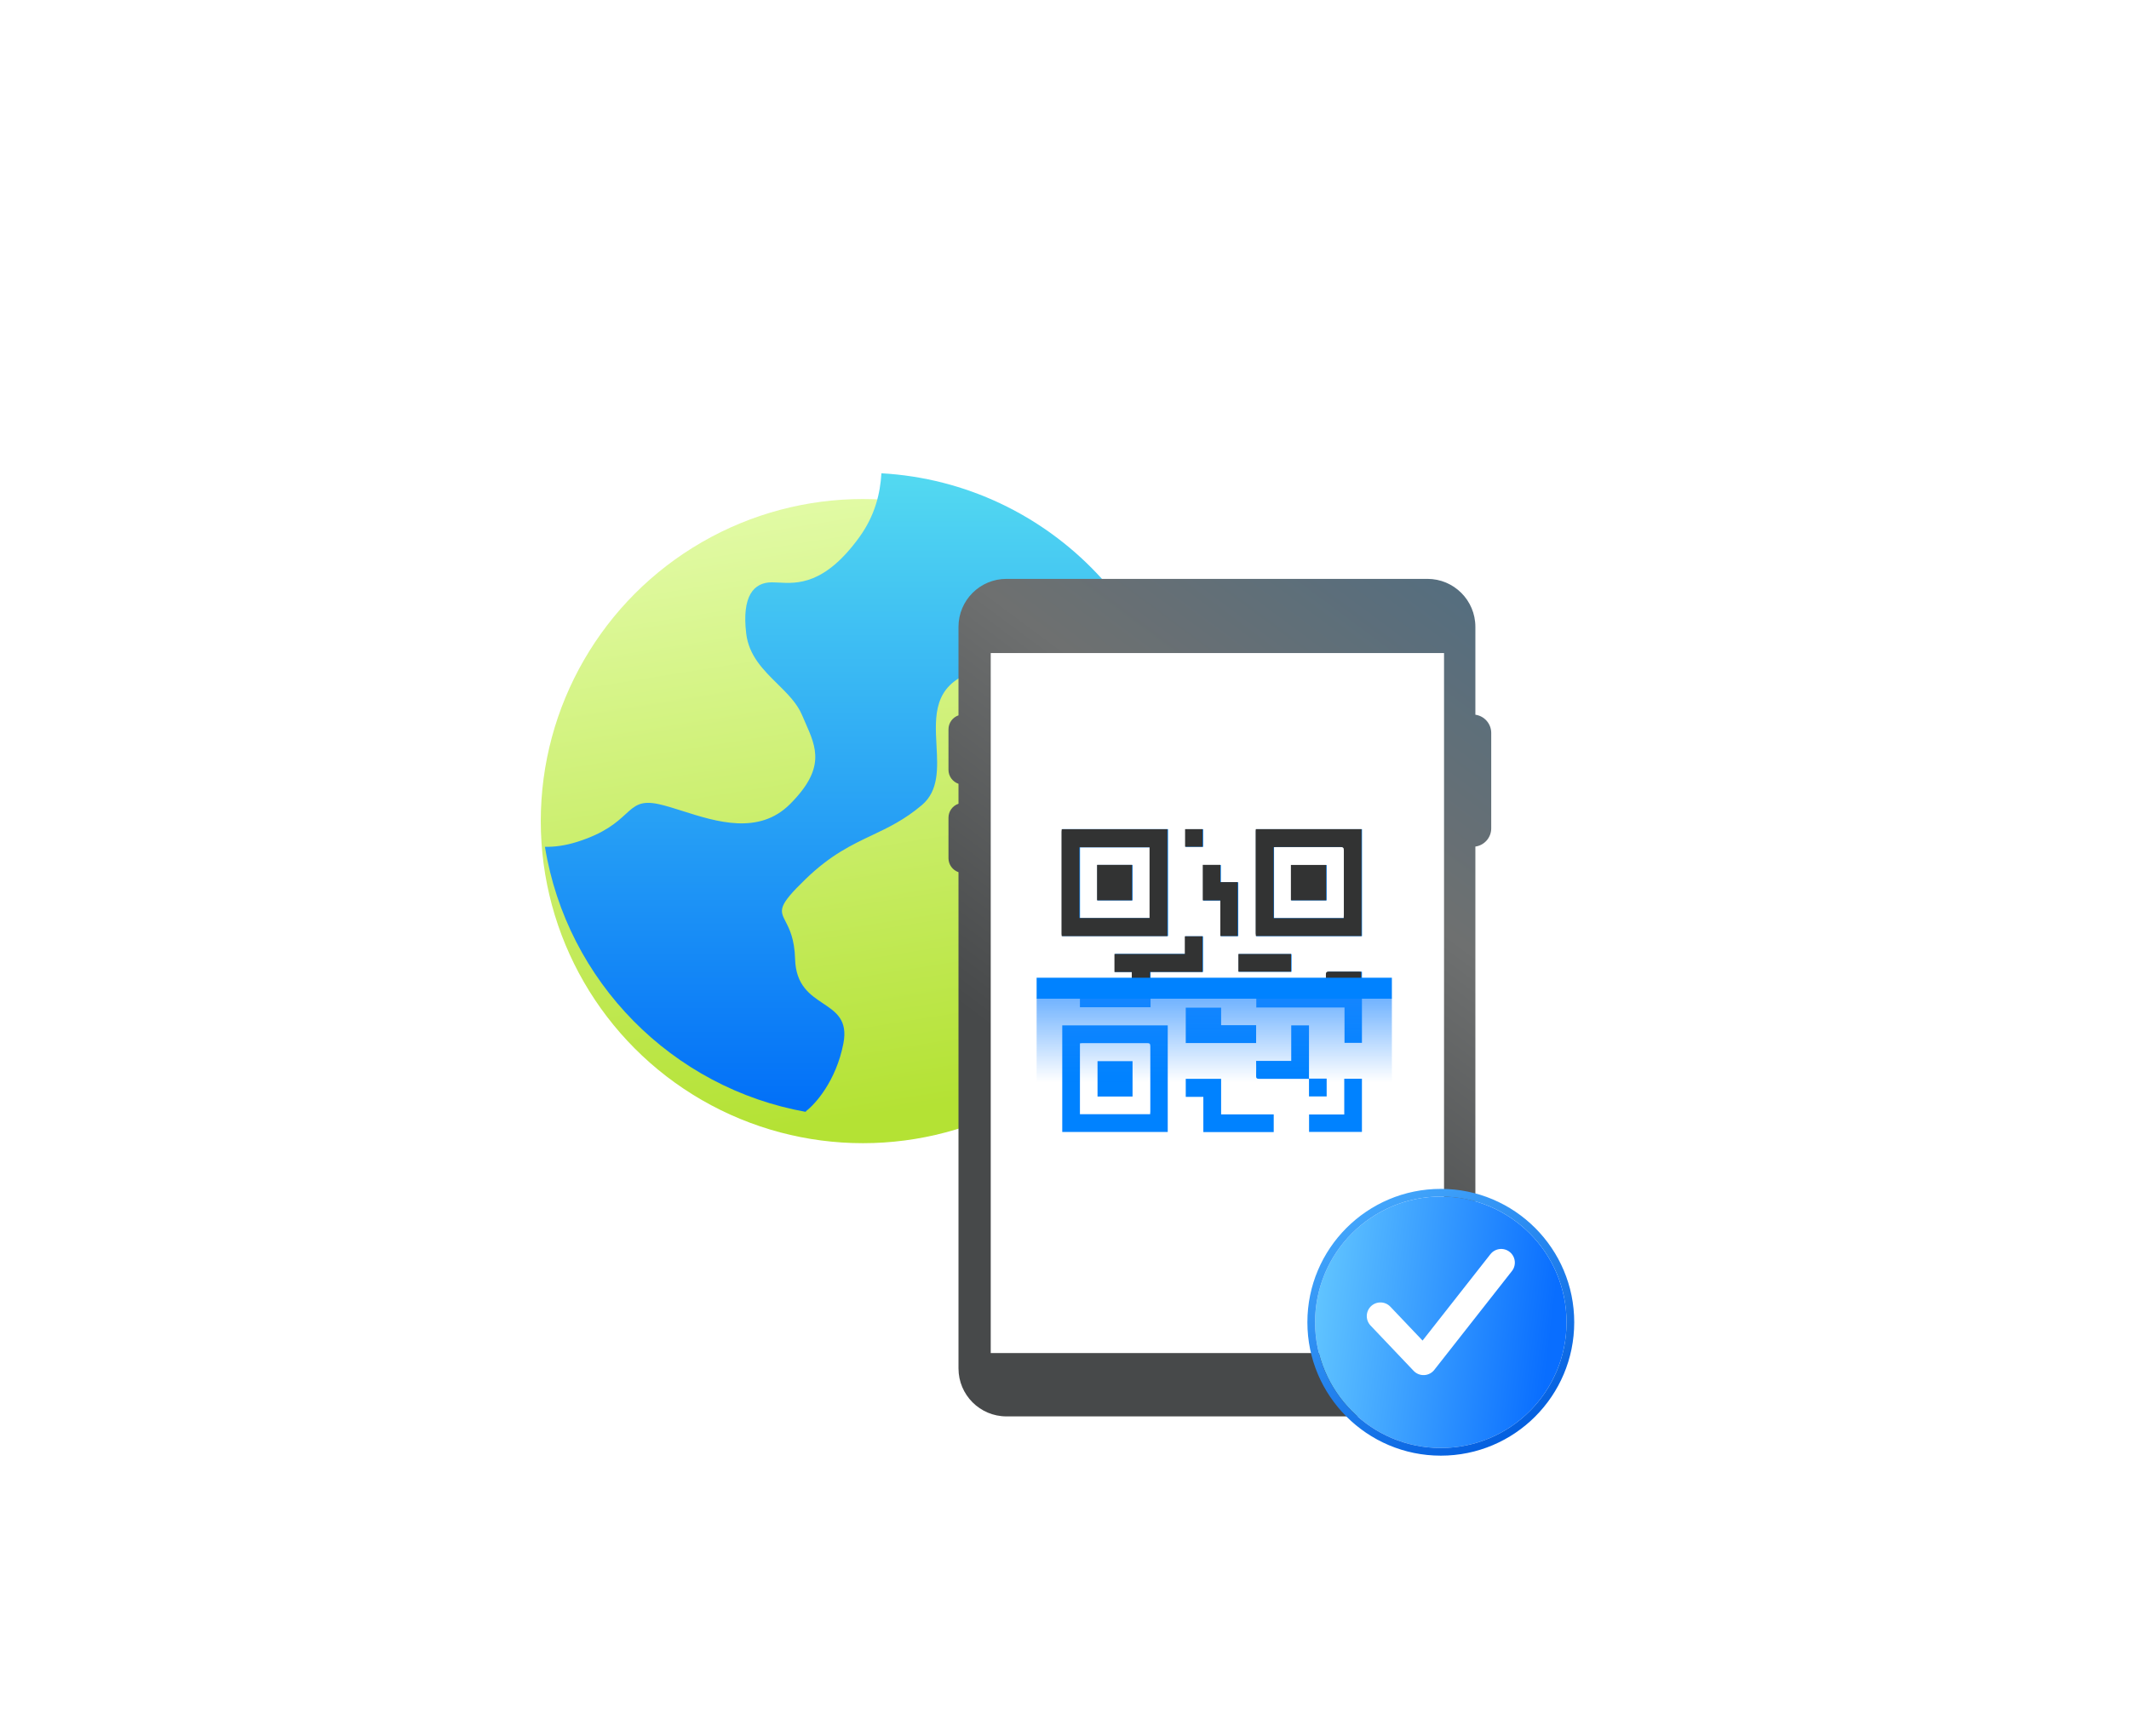 <svg width="369" height="301" viewBox="0 0 369 301" fill="none" xmlns="http://www.w3.org/2000/svg">
<g filter="url(#filter0_i_830_729)">
<circle cx="149.564" cy="138.349" r="55.836" fill="url(#paint0_linear_830_729)"/>
</g>
<path fill-rule="evenodd" clip-rule="evenodd" d="M100.039 145.945C97.984 146.595 96.117 146.838 94.451 146.806C98.24 170.157 116.511 188.65 139.748 192.771C139.711 192.738 139.674 192.706 139.636 192.673C141.293 191.452 144.92 187.389 146.176 180.902C146.964 176.828 144.914 175.461 142.645 173.948C140.397 172.45 137.935 170.809 137.805 166.253C137.706 162.765 136.808 161.023 136.17 159.784C135.133 157.772 134.779 157.085 139.636 152.39C143.974 148.196 147.592 146.481 151.11 144.813C153.956 143.464 156.736 142.146 159.778 139.572C162.736 137.069 162.527 133.18 162.315 129.239C162.039 124.122 161.759 118.918 168.41 116.553C180.181 112.368 187.505 111.845 192.737 116.553C197.969 121.262 201.631 125.447 198.23 132.509C197.364 134.308 196.6 135.683 195.985 136.789C194.185 140.025 193.665 140.961 195.614 143.496C197.235 145.602 200.761 145.701 203.647 145.782C204.056 145.794 204.452 145.805 204.828 145.822C205.205 143.2 205.401 140.52 205.401 137.794C205.401 108.032 182.114 83.708 152.767 82.048C152.566 85.481 151.693 89.315 148.955 93.106C142.944 101.428 138.16 101.17 134.962 100.997C134.541 100.975 134.148 100.953 133.783 100.953C130.644 100.953 128.551 103.308 129.336 109.847C129.795 113.672 132.312 116.154 134.741 118.55C136.465 120.251 138.146 121.909 139.015 123.973C139.208 124.432 139.406 124.88 139.601 125.321L139.601 125.321C141.511 129.647 143.094 133.234 136.922 139.406C131.524 144.804 124.15 142.457 118.328 140.605L118.328 140.605C116.815 140.124 115.406 139.676 114.165 139.406C111.057 138.73 110.043 139.66 108.419 141.15C106.899 142.544 104.844 144.428 100.039 145.945Z" fill="url(#paint1_linear_830_729)"/>
<path fill-rule="evenodd" clip-rule="evenodd" d="M166.127 237.235C166.127 241.827 169.849 245.549 174.441 245.549H247.399C251.991 245.549 255.713 241.827 255.713 237.235V146.763C257.265 146.548 258.46 145.215 258.46 143.604V127.066C258.46 125.455 257.265 124.122 255.713 123.906V108.667C255.713 104.076 251.991 100.354 247.399 100.354L174.441 100.354C169.849 100.354 166.127 104.076 166.127 108.667L166.127 124.013C165.117 124.359 164.391 125.316 164.391 126.444V133.45C164.391 134.578 165.117 135.535 166.127 135.881L166.127 139.334C165.117 139.68 164.391 140.638 164.391 141.765V148.772C164.391 149.899 165.117 150.857 166.127 151.202L166.127 237.235Z" fill="url(#paint2_linear_830_729)"/>
<rect x="171.715" y="113.215" width="78.567" height="121.353" fill="white"/>
<path d="M202.451 143.757C202.451 147.49 202.451 151.238 202.451 154.971C202.451 157.223 202.451 159.49 202.451 161.742V162.275H184.126C184.126 162.156 184.082 162.023 184.082 161.89C184.082 155.979 184.082 150.068 184.082 144.157C184.082 144.024 184.111 143.876 184.126 143.742H202.451V143.757ZM199.343 146.898H187.19V159.164H199.343V146.898Z" fill="#0082FF"/>
<path d="M236.065 143.757V162.29H217.74C217.74 162.141 217.696 161.993 217.696 161.845C217.696 155.919 217.696 149.994 217.696 144.068C217.696 143.964 217.726 143.861 217.726 143.757H236.051H236.065ZM232.972 159.179C232.972 158.956 233.001 158.793 233.001 158.616C233.001 154.897 233.001 151.179 233.001 147.446C233.001 146.942 232.84 146.838 232.386 146.838C228.706 146.853 225.026 146.838 221.332 146.838C221.156 146.838 220.995 146.853 220.819 146.868V159.164H232.958L232.972 159.179Z" fill="#0082FF"/>
<path d="M208.537 143.757V146.809H205.502V143.757H208.537Z" fill="#0082FF"/>
<path d="M184.111 177.756H202.393V196.244H184.111V177.756ZM199.343 193.163C199.343 192.985 199.373 192.837 199.373 192.674C199.373 188.896 199.373 185.119 199.373 181.356C199.373 180.911 199.211 180.837 198.815 180.837C195.077 180.837 191.339 180.837 187.615 180.837C187.469 180.837 187.322 180.867 187.175 180.882V193.163H199.314H199.343Z" fill="#0082FF"/>
<path d="M205.455 162.32H208.519V168.497H199.415V174.615H187.174V171.578H196.263V168.497H193.258V165.371H205.455V162.305V162.32Z" fill="#0082FF"/>
<path d="M217.742 174.69V171.593H229.925C229.925 170.69 229.939 169.845 229.925 169.001C229.925 168.616 229.998 168.438 230.438 168.438C232.153 168.468 233.854 168.438 235.569 168.438C235.716 168.438 235.877 168.453 236.053 168.468V180.793H233.033V174.66H217.757L217.742 174.69Z" fill="#0082FF"/>
<path d="M211.644 193.192H220.762V196.259H208.565V190.155H205.516V187.029H211.644V193.192Z" fill="#0082FF"/>
<path d="M226.875 186.985H229.939V190.081H226.875V187.03H225.996C223.416 187.03 220.835 187.03 218.255 187.03C217.816 187.03 217.684 186.896 217.713 186.467C217.742 185.637 217.713 184.822 217.713 183.919H223.797V177.756H226.875V186.97V186.985Z" fill="#0082FF"/>
<path d="M211.644 174.675V177.727H217.713V180.823H205.516V174.69H211.644V174.675Z" fill="#0082FF"/>
<path d="M214.617 162.29H211.612V156.127H208.562V149.964H211.612V152.957H214.617V162.305V162.29Z" fill="#0082FF"/>
<path d="M236.051 187.015V196.23H226.889V193.208H232.987V187.015H236.051Z" fill="#0082FF"/>
<path d="M214.722 168.467V165.4H223.855V168.467H214.722Z" fill="#0082FF"/>
<path d="M190.224 149.95H196.293V156.098H190.224V149.95Z" fill="#0082FF"/>
<path d="M229.938 156.098H223.825V149.964H229.938V156.098Z" fill="#0082FF"/>
<path d="M196.293 190.096H190.224V183.963H196.293V190.096Z" fill="#0082FF"/>
<path d="M241.242 173.089H179.669V194.185H241.242V173.089Z" fill="url(#paint3_linear_830_729)"/>
<path d="M202.335 162.275V161.742C202.335 159.49 202.335 157.223 202.335 154.971C202.335 151.238 202.335 147.49 202.335 143.757H184.024C184.024 143.89 183.98 144.038 183.98 144.172C183.98 150.083 183.98 155.994 183.98 161.904C183.98 162.038 184.01 162.171 184.024 162.29H202.335V162.275ZM187.088 146.883H199.242V159.149H187.088V146.883Z" fill="#323333"/>
<path d="M217.656 162.275H235.981V143.742H217.656C217.656 143.846 217.627 143.95 217.627 144.053C217.627 149.979 217.627 155.905 217.627 161.831C217.627 161.979 217.656 162.127 217.671 162.275H217.656ZM220.735 146.868C220.911 146.868 221.087 146.838 221.248 146.838C224.928 146.838 228.607 146.838 232.302 146.838C232.771 146.838 232.932 146.942 232.917 147.446C232.903 151.164 232.917 154.883 232.917 158.616C232.917 158.794 232.903 158.957 232.888 159.179H220.75V146.868H220.735Z" fill="#323333"/>
<path d="M208.435 143.742H205.4V146.794H208.435V143.742Z" fill="#323333"/>
<path d="M199.314 168.497H208.418V162.319H205.354V165.386H193.157V168.512H196.163V171.223H199.314V168.512V168.497Z" fill="#323333"/>
<path d="M235.934 168.467C235.758 168.467 235.612 168.438 235.45 168.438C233.735 168.438 232.035 168.438 230.319 168.438C229.879 168.438 229.792 168.6 229.806 169C229.821 169.726 229.806 170.452 229.806 171.223H235.919V168.497L235.934 168.467Z" fill="#323333"/>
<path d="M211.511 162.274H214.517V152.927H211.511V149.934H208.462V156.097H211.511V162.26V162.274Z" fill="#323333"/>
<path d="M223.767 165.386H214.634V168.452H223.767V165.386Z" fill="#323333"/>
<path d="M190.138 156.083H196.207V149.935H190.138V156.083Z" fill="#323333"/>
<path d="M223.74 156.082H229.854V149.949H223.74V156.082Z" fill="#323333"/>
<path d="M241.242 169.5H179.669V173.134H241.242V169.5Z" fill="#0082FF"/>
<g filter="url(#filter1_d_830_729)">
<circle cx="249.722" cy="227.456" r="21.793" fill="url(#paint4_linear_830_729)"/>
<circle cx="249.722" cy="227.456" r="22.459" stroke="url(#paint5_linear_830_729)" stroke-width="1.331"/>
</g>
<path d="M239.259 228.16L246.73 236.023L260.185 218.889" stroke="white" stroke-width="4.737" stroke-linecap="round" stroke-linejoin="round"/>
<defs>
<filter id="filter0_i_830_729" x="93.728" y="82.513" width="111.673" height="115.673" filterUnits="userSpaceOnUse" color-interpolation-filters="sRGB">
<feFlood flood-opacity="0" result="BackgroundImageFix"/>
<feBlend mode="normal" in="SourceGraphic" in2="BackgroundImageFix" result="shape"/>
<feColorMatrix in="SourceAlpha" type="matrix" values="0 0 0 0 0 0 0 0 0 0 0 0 0 0 0 0 0 0 127 0" result="hardAlpha"/>
<feOffset dy="4"/>
<feGaussianBlur stdDeviation="2"/>
<feComposite in2="hardAlpha" operator="arithmetic" k2="-1" k3="1"/>
<feColorMatrix type="matrix" values="0 0 0 0 1 0 0 0 0 1 0 0 0 0 1 0 0 0 0.25 0"/>
<feBlend mode="normal" in2="shape" result="effect1_innerShadow_830_729"/>
</filter>
<filter id="filter1_d_830_729" x="224.823" y="204.332" width="49.798" height="49.798" filterUnits="userSpaceOnUse" color-interpolation-filters="sRGB">
<feFlood flood-opacity="0" result="BackgroundImageFix"/>
<feColorMatrix in="SourceAlpha" type="matrix" values="0 0 0 0 0 0 0 0 0 0 0 0 0 0 0 0 0 0 127 0" result="hardAlpha"/>
<feOffset dy="1.775"/>
<feGaussianBlur stdDeviation="0.887"/>
<feComposite in2="hardAlpha" operator="out"/>
<feColorMatrix type="matrix" values="0 0 0 0 0.608 0 0 0 0 0.608 0 0 0 0 0.608 0 0 0 0.25 0"/>
<feBlend mode="normal" in2="BackgroundImageFix" result="effect1_dropShadow_830_729"/>
<feBlend mode="normal" in="SourceGraphic" in2="effect1_dropShadow_830_729" result="shape"/>
</filter>
<linearGradient id="paint0_linear_830_729" x1="141.818" y1="190.976" x2="121.724" y2="65.497" gradientUnits="userSpaceOnUse">
<stop stop-color="#B4E234"/>
<stop offset="1" stop-color="#EAFFBA"/>
</linearGradient>
<linearGradient id="paint1_linear_830_729" x1="150.049" y1="82.513" x2="150.049" y2="193.02" gradientUnits="userSpaceOnUse">
<stop stop-color="#53D9F1"/>
<stop offset="1" stop-color="#016FF8"/>
</linearGradient>
<linearGradient id="paint2_linear_830_729" x1="262.422" y1="86.898" x2="186.273" y2="189.234" gradientUnits="userSpaceOnUse">
<stop stop-color="#4C6D84"/>
<stop offset="0.525" stop-color="#6E7070"/>
<stop offset="1" stop-color="#47494A"/>
</linearGradient>
<linearGradient id="paint3_linear_830_729" x1="210.441" y1="194.363" x2="210.441" y2="162.097" gradientUnits="userSpaceOnUse">
<stop offset="0.21" stop-color="#1F87FF" stop-opacity="0"/>
<stop offset="0.92" stop-color="#1F87FF"/>
</linearGradient>
<linearGradient id="paint4_linear_830_729" x1="268.008" y1="235.928" x2="209.744" y2="228.954" gradientUnits="userSpaceOnUse">
<stop stop-color="#096EFF"/>
<stop offset="1" stop-color="#86E9FF"/>
</linearGradient>
<linearGradient id="paint5_linear_830_729" x1="263.894" y1="249.249" x2="234.681" y2="201.778" gradientUnits="userSpaceOnUse">
<stop stop-color="#005BDE"/>
<stop offset="1" stop-color="#4BAFFF"/>
</linearGradient>
</defs>
</svg>
